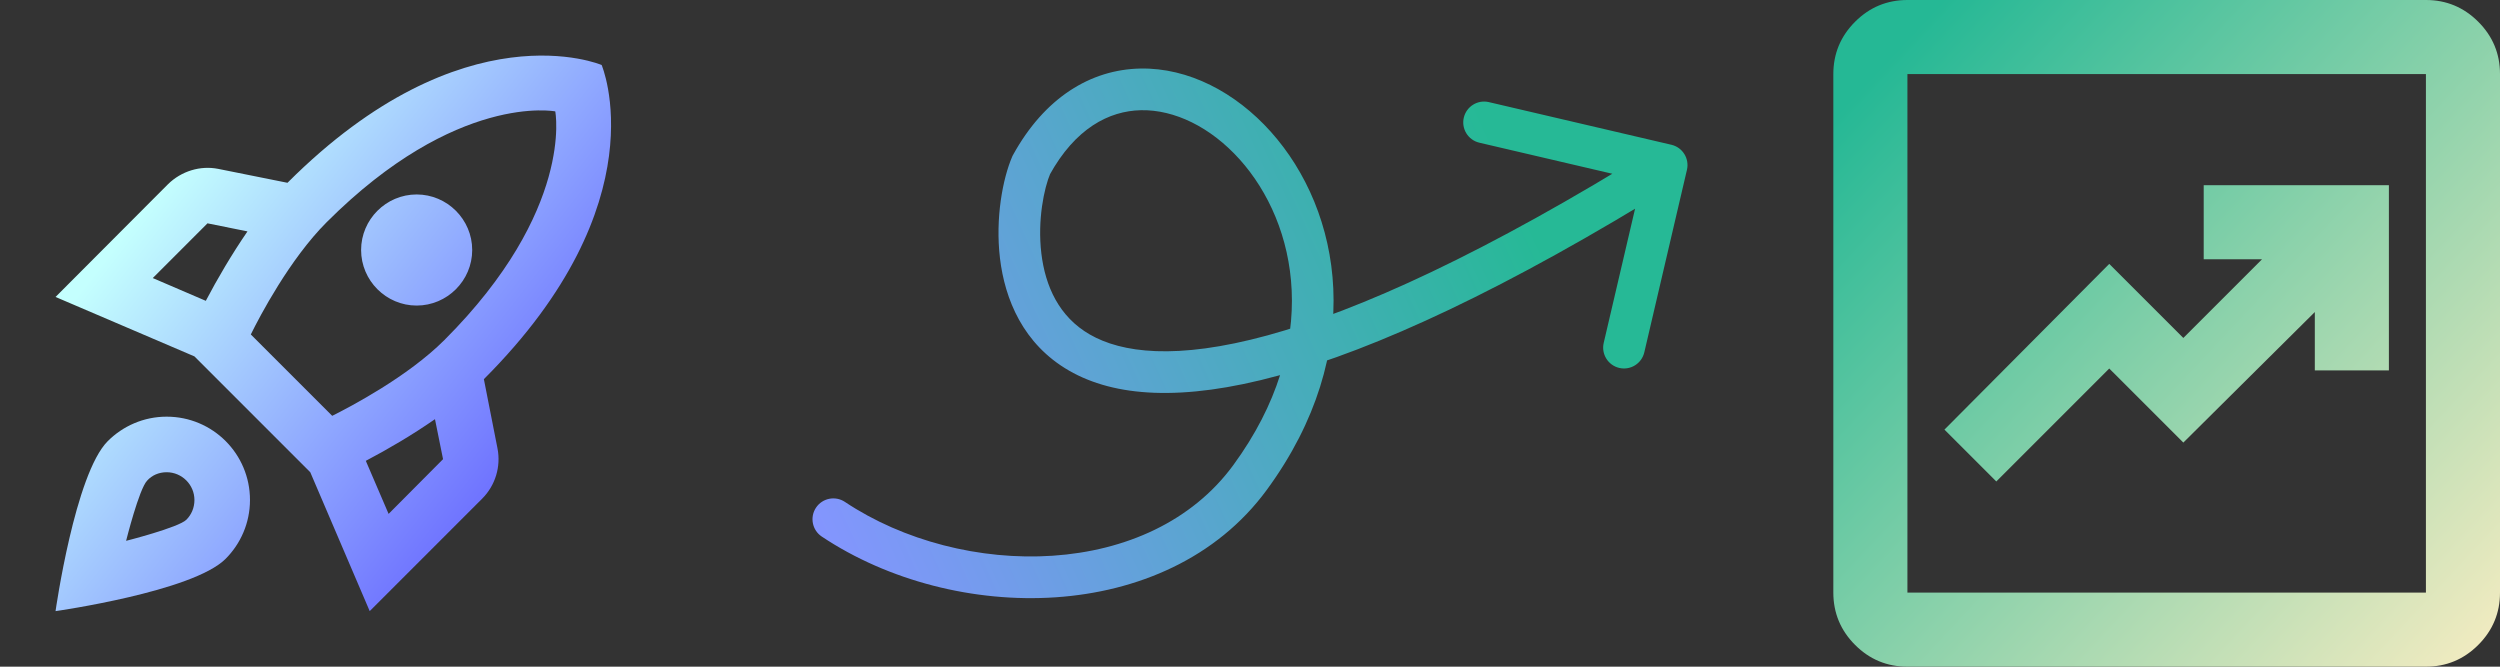 <svg width="120" height="32" viewBox="0 0 120 32" fill="none" xmlns="http://www.w3.org/2000/svg">
<rect x="0" y="0" width="120" height="32" fill="#333333" stroke="none"/>
<g clip-path="url(#clip0_996_65026)">
<path d="M7.999 20C6.893 20 5.893 20.454 5.173 21.174C3.599 22.747 2.666 29.334 2.666 29.334C2.666 29.334 9.253 28.4 10.826 26.827C11.546 26.107 11.999 25.107 11.999 24C11.999 21.787 10.213 20 7.999 20ZM8.946 24.947C8.573 25.32 6.053 25.96 6.053 25.96C6.053 25.96 6.679 23.454 7.066 23.067C7.293 22.814 7.626 22.667 7.999 22.667C8.733 22.667 9.333 23.267 9.333 24C9.333 24.374 9.186 24.707 8.946 24.947ZM23.226 18.2C31.706 9.72 28.879 3.12 28.879 3.12C28.879 3.12 22.279 0.294 13.799 8.774L10.479 8.107C9.613 7.934 8.706 8.214 8.066 8.84L2.666 14.254L9.333 17.107L14.893 22.667L17.746 29.334L23.146 23.934C23.773 23.307 24.053 22.4 23.879 21.52L23.226 18.2ZM9.879 14.44L7.333 13.347L9.959 10.72L11.879 11.107C11.119 12.214 10.439 13.374 9.879 14.44ZM18.653 24.667L17.559 22.12C18.626 21.56 19.786 20.88 20.879 20.12L21.266 22.04L18.653 24.667ZM21.333 16.32C19.573 18.08 16.826 19.52 15.946 19.96L12.039 16.054C12.466 15.187 13.906 12.44 15.679 10.667C21.919 4.427 26.653 5.347 26.653 5.347C26.653 5.347 27.573 10.08 21.333 16.32ZM19.999 14.667C21.466 14.667 22.666 13.467 22.666 12C22.666 10.534 21.466 9.334 19.999 9.334C18.533 9.334 17.333 10.534 17.333 12C17.333 13.467 18.533 14.667 19.999 14.667Z" fill="url(#paint0_linear_996_65026)"/>
</g>
<path d="M40.555 24.091C40.095 23.785 39.474 23.909 39.168 24.368C38.862 24.828 38.986 25.449 39.445 25.755L40.555 24.091ZM60 22.923L59.194 22.332L60 22.923ZM49.5 7.923L48.624 7.441L48.6 7.484L48.581 7.529L49.5 7.923ZM80.974 8.15C81.099 7.613 80.765 7.075 80.228 6.949L71.464 4.901C70.926 4.776 70.388 5.11 70.262 5.648C70.137 6.186 70.471 6.723 71.008 6.849L78.799 8.669L76.978 16.459C76.853 16.997 77.187 17.535 77.725 17.661C78.263 17.786 78.8 17.452 78.926 16.914L80.974 8.15ZM39.445 25.755C42.637 27.883 46.758 28.935 50.667 28.671C54.582 28.406 58.39 26.81 60.806 23.514L59.194 22.332C57.21 25.036 54.018 26.44 50.533 26.675C47.042 26.911 43.363 25.963 40.555 24.091L39.445 25.755ZM60.806 23.514C65.665 16.889 64.398 10.113 60.994 6.318C59.31 4.439 57.048 3.244 54.73 3.29C52.356 3.338 50.141 4.682 48.624 7.441L50.376 8.405C51.609 6.164 53.227 5.321 54.77 5.29C56.368 5.258 58.107 6.094 59.506 7.653C62.268 10.733 63.501 16.457 59.194 22.332L60.806 23.514ZM48.581 7.529C48.135 8.57 47.768 10.466 47.999 12.401C48.233 14.358 49.105 16.517 51.313 17.789C53.489 19.043 56.725 19.294 61.365 18.028C66.02 16.758 72.238 13.922 80.528 8.772L79.472 7.073C71.262 12.174 65.23 14.9 60.838 16.099C56.431 17.301 53.823 16.927 52.312 16.056C50.832 15.204 50.173 13.738 49.985 12.164C49.794 10.567 50.115 9.026 50.419 8.317L48.581 7.529Z" fill="url(#paint1_linear_996_65026)"/>
<path d="M95.822 23.111L101.244 17.689L104.8 21.244L111.111 14.978V17.778H114.667V8.889H105.778V12.444H108.578L104.8 16.222L101.244 12.667L93.333 20.622L95.822 23.111ZM91.556 32C90.578 32 89.74 31.652 89.044 30.956C88.348 30.26 88 29.422 88 28.444V3.556C88 2.578 88.348 1.74 89.044 1.044C89.74 0.348 90.578 0 91.556 0H116.444C117.422 0 118.26 0.348 118.956 1.044C119.652 1.74 120 2.578 120 3.556V28.444C120 29.422 119.652 30.26 118.956 30.956C118.26 31.652 117.422 32 116.444 32H91.556ZM91.556 28.444H116.444V3.556H91.556V28.444Z" fill="url(#paint2_linear_996_65026)"/>
<defs>
<linearGradient id="paint0_linear_996_65026" x1="27.666" y1="24" x2="7.999" y2="8.667" gradientUnits="userSpaceOnUse">
<stop stop-color="#615CFF"/>
<stop offset="1" stop-color="#C4FFFE"/>
</linearGradient>
<linearGradient id="paint1_linear_996_65026" x1="74" y1="11.923" x2="40" y2="27.423" gradientUnits="userSpaceOnUse">
<stop stop-color="#26B996"/>
<stop offset="1" stop-color="#8495FF"/>
</linearGradient>
<linearGradient id="paint2_linear_996_65026" x1="90" y1="3.5" x2="120.5" y2="32" gradientUnits="userSpaceOnUse">
<stop stop-color="#25B895"/>
<stop offset="1" stop-color="#F9EDC2"/>
</linearGradient>
<clipPath id="clip0_996_65026">
<rect width="32" height="32" fill="white"/>
</clipPath>
</defs>
</svg>
